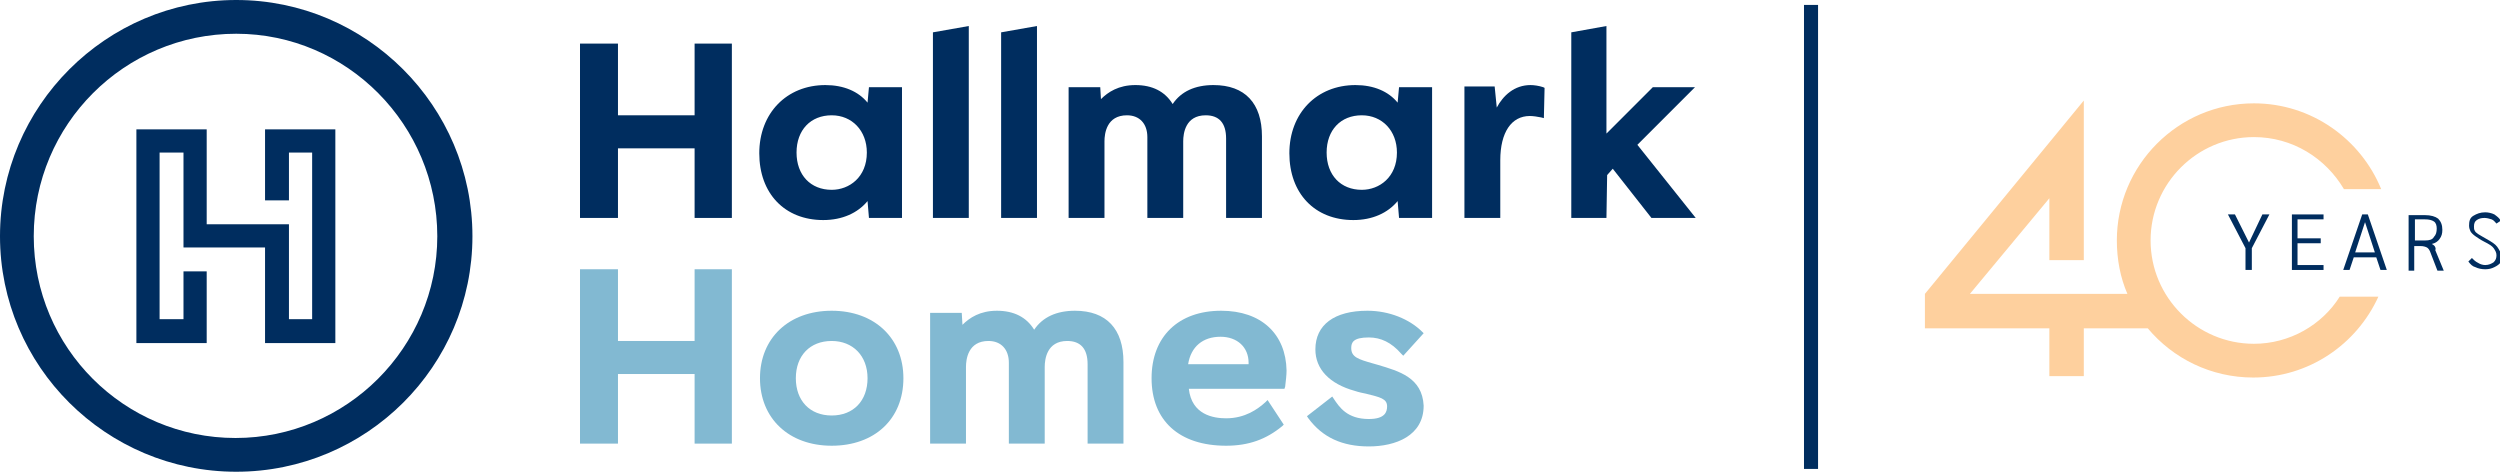 <?xml version="1.0" encoding="utf-8"?>
<!-- Generator: Adobe Illustrator 26.2.1, SVG Export Plug-In . SVG Version: 6.00 Build 0)  -->
<svg version="1.1" id="Logo" xmlns="http://www.w3.org/2000/svg" xmlns:xlink="http://www.w3.org/1999/xlink" x="0px" y="0px"
	 viewBox="0 0 355.6 67.1" style="enable-background:new 0 0 355.6 67.1;" xml:space="preserve">
<style type="text/css">
	.st0{fill:#002D5F;}
	.st1{fill:#82B9D2;}
	.st2{fill:#FED09E;}
</style>
<g>
	<g>
		<path class="st0" d="M33.6,4.8C17.7,4.8,4.8,17.7,4.8,33.6s12.9,28.7,28.7,28.7s28.7-12.9,28.7-28.7S49.4,4.8,33.6,4.8 M33.6,67.1
			C15.1,67.1,0,52.1,0,33.6S15.1,0,33.6,0s33.6,15.1,33.6,33.6S52.1,67.1,33.6,67.1"/>
	</g>
	<polygon class="st0" points="37.7,18.4 37.7,28.5 41.1,28.5 41.1,21.7 44.4,21.7 44.4,45.4 41.1,45.4 41.1,32.8 41.1,32.8 
		41.1,31.9 29.4,31.9 29.4,18.4 19.4,18.4 19.4,48.8 29.4,48.8 29.4,38.6 26.1,38.6 26.1,45.4 22.7,45.4 22.7,21.7 26.1,21.7 
		26.1,35.2 37.7,35.2 37.7,48.8 47.7,48.8 47.7,18.4 	"/>
	<g>
		<g>
			<polygon class="st1" points="98.8,48.5 87.9,48.5 87.9,38.3 82.5,38.3 82.5,63.1 87.9,63.1 87.9,53.2 98.8,53.2 98.8,63.1 
				104.1,63.1 104.1,38.3 98.8,38.3 			"/>
			<path class="st1" d="M118.3,44.2c-6.1,0-10.2,3.9-10.2,9.6c0,5.7,4.1,9.6,10.2,9.6c6.1,0,10.2-3.8,10.2-9.6
				C128.5,48.1,124.4,44.2,118.3,44.2z M118.3,59.1c-3.1,0-5.1-2.1-5.1-5.3c0-3.2,2-5.3,5.1-5.3c3,0,5.1,2.1,5.1,5.3
				C123.4,57,121.4,59.1,118.3,59.1z"/>
			<path class="st1" d="M152.9,44.2c-2.6,0-4.6,0.9-5.8,2.7c-1.1-1.8-2.9-2.7-5.3-2.7c-2.4,0-3.9,1-4.9,2l-0.1-1.7h-4.5v18.6h5.1
				V52.2c0-1.1,0.3-3.7,3.2-3.7c1.8,0,2.9,1.2,2.9,3.1v11.5h5.1V52.2c0-1.1,0.3-3.7,3.2-3.7c1.9,0,2.9,1.1,2.9,3.3v11.3h5.1V51.5
				C159.8,46.8,157.4,44.2,152.9,44.2z"/>
			<path class="st1" d="M173.7,44.2c-6.1,0-9.9,3.7-9.9,9.6c0,6,3.9,9.6,10.6,9.6c3.2,0,5.7-0.9,8-2.8l0.2-0.2l-2.3-3.5l-0.3,0.3
				c-1.1,1-2.9,2.3-5.6,2.3c-1.8,0-4.9-0.5-5.3-4.2h13.6l0.1-0.3c0.1-0.8,0.2-1.7,0.2-2.3C182.9,47.5,179.4,44.2,173.7,44.2z
				 M177.6,51.8h-8.6c0.4-2.5,2.1-3.9,4.6-3.9c2.4,0,4,1.5,4,3.7C177.6,51.7,177.6,51.8,177.6,51.8z"/>
			<path class="st1" d="M196,51.9l-0.7-0.2c-2.1-0.6-3.1-0.9-3.1-2.2c0-0.8,0.3-1.5,2.5-1.5c1.7,0,3.2,0.7,4.6,2.3l0.3,0.3l2.9-3.2
				l-0.2-0.2c-1.8-1.8-4.7-3-7.8-3c-4.7,0-7.4,2-7.4,5.5c0,2.8,2,4.9,5.6,5.9c0.6,0.2,1.1,0.3,1.6,0.4c2,0.5,3,0.7,3,1.8
				c0,0.8-0.3,1.8-2.6,1.8c-3.1,0-4.2-1.7-5-2.9l-0.2-0.3l-3.6,2.8l0.2,0.3c2,2.7,4.8,4,8.6,4c3.8,0,7.8-1.5,7.8-5.8
				C202.3,53.7,199,52.8,196,51.9z"/>
		</g>
		<g>
			<polygon class="st0" points="98.8,16.4 87.9,16.4 87.9,6.2 82.5,6.2 82.5,31 87.9,31 87.9,21.1 98.8,21.1 98.8,31 104.1,31 
				104.1,6.2 98.8,6.2 			"/>
			<path class="st0" d="M123.4,14.6c-1.3-1.6-3.4-2.5-6-2.5c-5.5,0-9.4,4-9.4,9.7c0,5.7,3.6,9.5,9.1,9.5c2.7,0,4.9-1,6.3-2.7
				l0.2,2.4h4.7V12.4h-4.7L123.4,14.6z M118.3,27c-3,0-5-2.1-5-5.3c0-3.2,2-5.3,5-5.3c2.9,0,5,2.2,5,5.3
				C123.3,25.2,120.8,27,118.3,27z"/>
			<polygon class="st0" points="132.7,31 137.8,31 137.8,3.7 132.7,4.6 			"/>
			<polygon class="st0" points="142.4,31 147.5,31 147.5,3.7 142.4,4.6 			"/>
			<path class="st0" d="M172.6,12.1c-2.6,0-4.6,0.9-5.8,2.7c-1.1-1.8-2.9-2.7-5.3-2.7c-2.4,0-3.9,1-4.9,2l-0.1-1.7h-4.5V31h5.1V20.1
				c0-1.1,0.3-3.7,3.2-3.7c1.8,0,2.9,1.2,2.9,3.1V31h5.1V20.1c0-1.1,0.3-3.7,3.2-3.7c1.9,0,2.9,1.1,2.9,3.3V31h5.1V19.4
				C179.5,14.7,177.1,12.1,172.6,12.1z"/>
			<path class="st0" d="M198.8,14.6c-1.3-1.6-3.4-2.5-6-2.5c-5.5,0-9.4,4-9.4,9.7c0,5.7,3.6,9.5,9.1,9.5c2.7,0,4.9-1,6.3-2.7L199,31
				h4.7V12.4h-4.7L198.8,14.6z M193.7,27c-3,0-5-2.1-5-5.3c0-3.2,2-5.3,5-5.3c2.9,0,5,2.2,5,5.3C198.7,25.2,196.2,27,193.7,27z"/>
			<path class="st0" d="M217.7,12.1c-2.3,0-3.9,1.5-4.8,3.2l-0.3-3h-4.3V31h5.1v-8.2c0-4,1.6-6.3,4.2-6.3c0.5,0,1.1,0.1,1.6,0.2
				l0.4,0.1l0.1-4.3l-0.2-0.1C218.9,12.2,218.2,12.1,217.7,12.1z"/>
			<polygon class="st0" points="232.9,20.6 241.1,12.4 235.1,12.4 228.5,19 228.5,3.7 223.5,4.6 223.5,31 228.5,31 228.6,24.9 
				229.4,24 234.9,31 241.2,31 			"/>
		</g>
	</g>
	<g>
		<rect x="256.6" y="0.7" class="st0" width="2" height="66"/>
	</g>
	<g>
		<path class="st2" d="M320.6,48.9c-8.1,0-14.7-6.6-14.7-14.7s6.6-14.7,14.7-14.7c5.5,0,10.2,3,12.8,7.4h5.3
			c-2.9-7.1-9.9-12.2-18.1-12.2c-10.8,0-19.5,8.8-19.5,19.5c0,2.7,0.5,5.3,1.5,7.6h-22.4l11.3-13.6V37h4.9V14.3l-22.6,27.5v4.9h17.7
			v6.8h4.9v-6.8h9.1v0c3.6,4.3,9,7,15,7c7.9,0,14.7-4.7,17.8-11.5h-5.5C330.3,46.2,325.7,48.9,320.6,48.9z"/>
		<polygon class="st0" points="320.3,38.4 320.3,35.3 322.8,30.5 321.8,30.5 319.9,34.5 317.9,30.5 316.9,30.5 319.4,35.3 
			319.4,38.4 		"/>
		<polygon class="st0" points="330.5,31.2 330.5,30.5 326,30.5 326,38.4 330.5,38.4 330.5,37.7 326.8,37.7 326.8,34.6 330.1,34.6 
			330.1,33.9 326.8,33.9 326.8,31.2 		"/>
		<path class="st0" d="M336,30.5l-2.7,7.9h0.9l0.6-1.8h3.2l0.6,1.8h0.9l-2.7-7.9H336z M335,35.9l1.4-4.3l1.4,4.3H335z"/>
		<path class="st0" d="M346.3,35c-0.1-0.1-0.2-0.2-0.4-0.3v0c0.5-0.1,0.9-0.4,1.1-0.7c0.3-0.4,0.4-0.8,0.4-1.3
			c0-0.7-0.2-1.2-0.6-1.6c-0.4-0.3-1-0.5-1.9-0.5h-2.3v7.9h0.8v-3.5h0.9c0.4,0,0.7,0.1,0.9,0.2s0.4,0.4,0.5,0.7l1,2.6h0.9l-1.2-2.9
			C346.5,35.3,346.4,35.2,346.3,35z M345,34.2h-1.5v-3h1.4c0.6,0,1,0.1,1.3,0.3s0.4,0.6,0.4,1c0,0.5-0.1,0.9-0.4,1.2
			C346,34.1,345.5,34.2,345,34.2z"/>
		<path class="st0" d="M355.2,35.1c-0.3-0.4-0.8-0.7-1.5-1.1c-0.5-0.3-0.9-0.5-1.2-0.7s-0.4-0.3-0.5-0.5c-0.1-0.2-0.1-0.3-0.1-0.6
			c0-0.4,0.1-0.7,0.4-0.9s0.6-0.3,1.1-0.3c0.3,0,0.7,0.1,1,0.2s0.5,0.4,0.7,0.6l0.6-0.4c-0.2-0.4-0.5-0.6-0.9-0.9
			c-0.4-0.2-0.9-0.3-1.3-0.3c-0.7,0-1.2,0.2-1.7,0.5s-0.6,0.8-0.6,1.4c0,0.3,0.1,0.6,0.2,0.8c0.1,0.2,0.4,0.5,0.7,0.7
			s0.7,0.5,1.3,0.8c0.6,0.3,1.1,0.6,1.3,0.9s0.4,0.6,0.4,1c0,0.4-0.1,0.7-0.4,1c-0.3,0.2-0.7,0.4-1.2,0.4c-0.3,0-0.7-0.1-1-0.3
			c-0.4-0.2-0.6-0.4-0.9-0.7l-0.5,0.5c0.3,0.4,0.6,0.7,1,0.8c0.4,0.2,0.9,0.3,1.4,0.3s0.9-0.1,1.3-0.3s0.7-0.4,0.9-0.7
			c0.2-0.3,0.3-0.7,0.3-1.1C355.6,35.9,355.5,35.5,355.2,35.1z"/>
	</g>
</g>
</svg>
